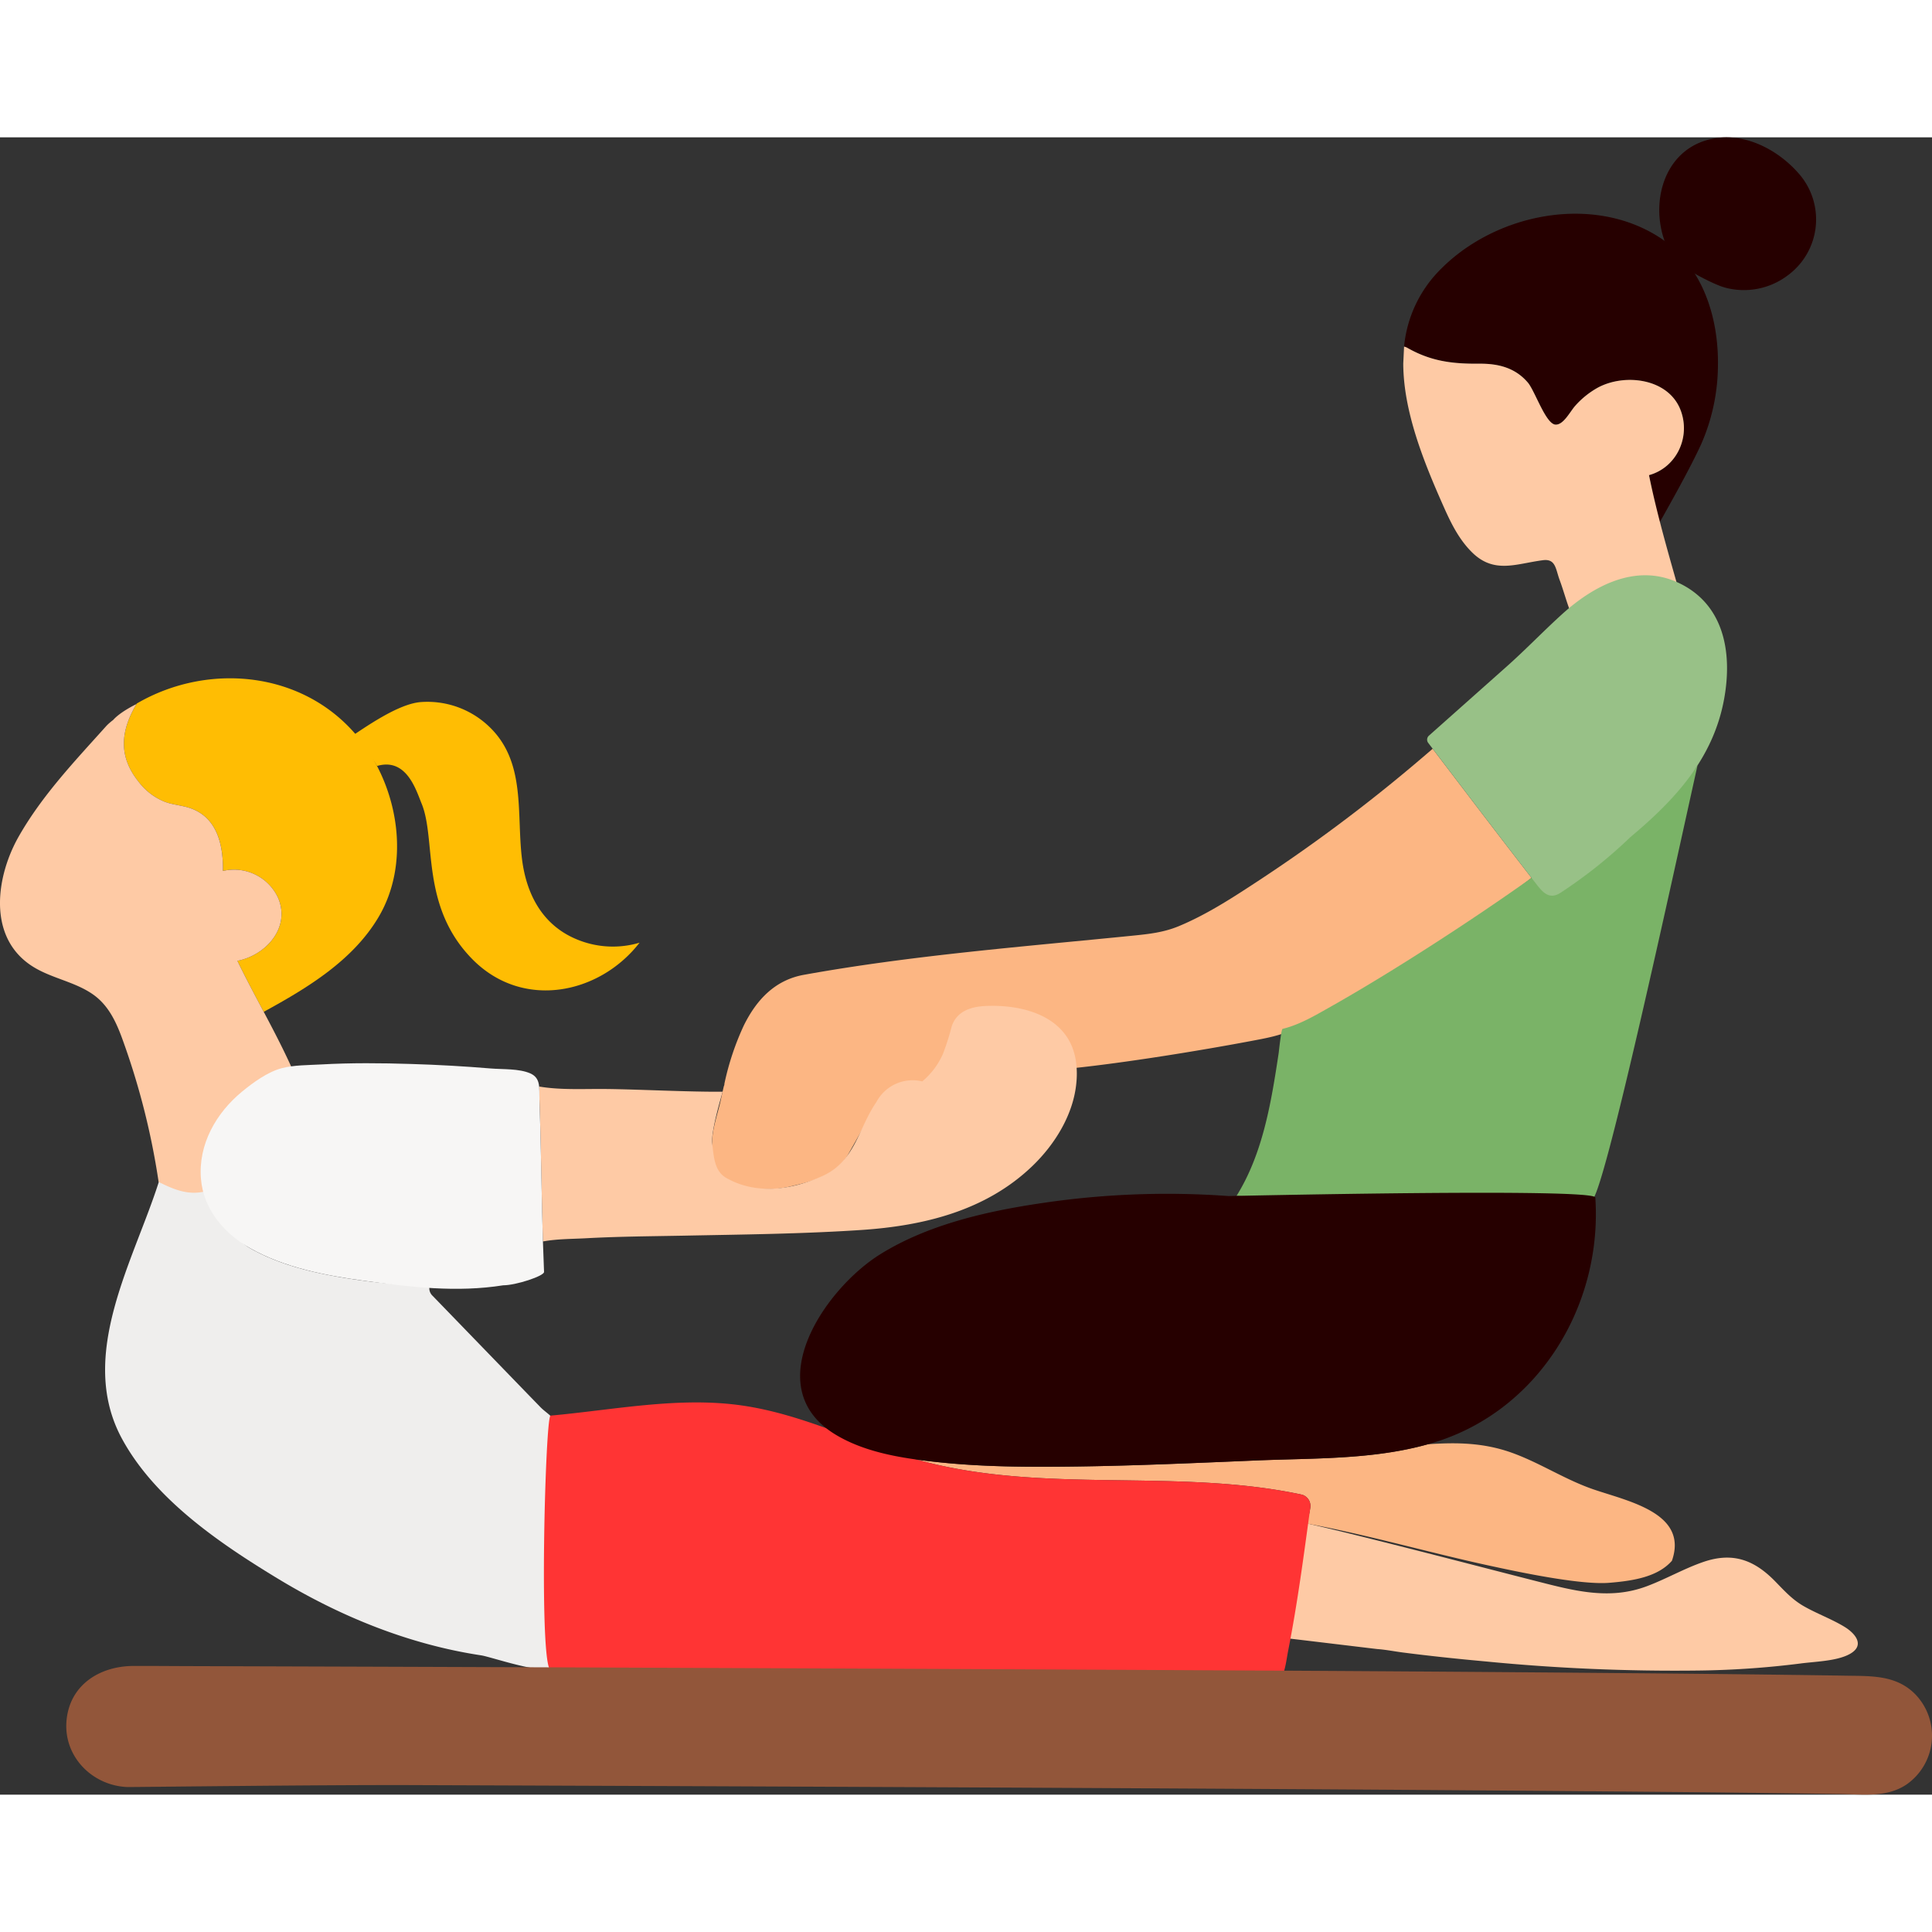 <svg height="512" viewBox="0 0 551.863 473.407" width="512" xmlns="http://www.w3.org/2000/svg"><rect x="0" y="0" width="551.863" height="473.407" fill="#333333" stroke="none"/><g id="Layer_24" data-name="Layer 24"><path d="m108.133 222.728c-7.37 12.44-20.35 20.259-32.8 27.069-2.56-4.819-5.13-9.649-7.52-14.569 8.12-1.58 15.35-9.52 11.57-18.11a13.891 13.891 0 0 0 -15.7-7.571c.11-7.16-1.49-14.859-8.81-17.739-2.5-.98-5.25-1.071-7.77-1.991a17.7 17.7 0 0 1 -7.55-5.779c-5.78-7.25-5.12-14.41-.57-22.15a.88.88 0 0 0 .06-.14c21.17-12.37 49.95-9.171 65.13 12.069 9.86 13.811 12.84 33.92 3.96 48.911z" fill="#ffbd03"/><path d="m182.683 230.047c-11.39 14.71-33.39 19.361-47.82 4.65-14.88-15.179-10.184-34.117-14.439-44.4-1.537-3.716-4.275-13.216-12.732-10.727-2.25-4.25-5.116-4.261-8.356-7.742 5.11-3.419 14.357-9.979 20.807-10.51a25.5 25.5 0 0 1 19.22 6.671c10.98 10.079 8.12 24.76 9.73 38.05 1.22 10.04 5.75 18.84 15.39 22.94a26.752 26.752 0 0 0 18.2 1.068z" fill="#ffbd03"/><path d="m437.473 211.518c-14.5 11.58-30.62 21.42-46.45 31.04-7.09 4.32-14.25 8.77-21.77 12.32-3.83 1.81-7.87 2.49-12 3.27-14.9 2.81-36.021 6.224-51.141 7.784-.01-.12-3.734-13.1-14.344-15.3-8.24-1.71-14.142-.852-18.272 8.988-1.3 3.12-3.631 5.979-5.251 8.989-1.21 2.25-7.1 2.233-8.988 3.633-4.97.37-6.15-.139-9.29 4.9-2.52 4.04-5.356 9.319-7.746 13.448-3.44 5.951-10.165 7.653-16.785 9.153-7.11 1.62-17.96.826-22-6.274-.69-1.2.037-5.263.007-6.2-.13-3.77 1.62-8.5 2.42-12.2.29-1.33.58-2.659.89-4a1.612 1.612 0 0 0 .17-.75 77.428 77.428 0 0 1 5.51-16.56c3.68-7.489 8.99-13.06 17.2-14.54 30.97-5.589 62.73-8.04 94.02-11.19 4.58-.46 8.76-.919 13.08-2.71 7.57-3.149 14.64-7.659 21.47-12.14a465.335 465.335 0 0 0 45.66-33.949q2.7-2.28 5.37-4.58c9.38 12.308 18.75 24.638 28.24 36.868z" fill="#fcb683"/><path d="m307.473 269.878c-.78 9.149-6.11 17.75-12.62 24-13.27 12.73-30.93 17.02-48.68 18.22-17.05 1.139-34.15 1.3-51.23 1.639-9.16.171-18.34.23-27.49.73-4.01.221-8.32.17-12.37.92-.26-8.449-.4-16.909-.59-25.36-.11-5.089-.23-10.179-.41-15.259-.05-1.25.03-2.5-.09-3.64 6.27 1.069 13.01.629 19.32.71 9.47.109 23.61.862 33.09.772-.26 1.14-3.32 11.148-2.96 14.658.42 4.12.72 8.06 3.95 9.929 8.64 5 18.93 3.411 27.64-.56 9.23-4.21 10.15-13.61 15.3-21.07a11.713 11.713 0 0 1 13.1-5.9 21.616 21.616 0 0 0 3.53-3.741 22.389 22.389 0 0 0 2.39-4.13 74.419 74.419 0 0 0 2.5-7.85c1.37-4.2 5.28-5.609 9.55-5.81 11.41-.549 24.27 3.25 25.96 16.021.05.36.09.72.12 1.07a24.9 24.9 0 0 1 -.01 4.651z" fill="#fecaa5"/><path d="m159.542 388.187c-2.22 10.39 1.168 22.382.718 32.952-.11 2.74-.744 13.657-1.733 15.5-1.74 3.22-17.954-2.548-21.1-3.028-20.62-3.121-40.24-11.11-58.01-21.88-16.49-10-35.18-22.64-44.59-40.02-12.93-23.87 3.555-51.031 10.685-73.8 3.75 2.41 8.8 2.76 13.2 1.61 2.31 5.84 7.155 14.631 12.725 17.8 9.77 5.561 21.55 7.8 32.56 9.3a141.206 141.206 0 0 0 18.75 1.28 2.975 2.975 0 0 0 .84 3.029l24.61 25.421q3.075 3.178 6.16 6.349c1.68 1.741 3.845 2.631 4.5 5.121 1.243 4.679 1.675 15.756.685 20.366z" fill="#efeeed"/><path d="m528.131 433.358c-3.73 1.93-9.78 2.029-13.9 2.589a254.719 254.719 0 0 1 -28.95 2 554.442 554.442 0 0 1 -60.85-2.589c-7.94-.721-15.87-1.55-23.77-2.57-2.39-.31-4.81-.8-7.21-.971-.47-.04-28.379-3.425-28.819-3.415 1.93-9.88 5.129-22.979 6.509-32.949 14 2.99 53.7 13.405 67.56 16.925 10.69 2.72 20.78 5.509 31.51 1.56 5.58-2.06 10.75-5.09 16.38-7.02 8.22-2.81 14.33-.681 20.33 5.41 2.75 2.8 5 5.369 8.44 7.309 3.7 2.1 7.75 3.56 11.4 5.761 3.12 1.87 6.26 5.43 1.37 7.96z" fill="#fecaa5"/><path d="m477.571 406.6c-4.053 4.612-11.041 5.73-17.89 6.289-8.4.686-26.581-3.229-34.661-4.989-16.38-3.55-35.213-8.932-51.713-11.922.38-2.77.576-1.652.956-4.422a3.365 3.365 0 0 0 -2.34-3.841c-35.98-7.7-73.68-.08-109.28-9.819-.22-.06-.44-.13-.66-.19q2.16.3 4.29.54c13.82 1.59 27.82 1.62 41.71 1.42 16.99-.241 33.97-1.02 50.94-1.73 16.22-.67 33.14-.2 48.9-4.621 8.2-.56 15.95-.479 24.07 2.44 8.04 2.891 15.188 7.686 23.34 10.471 10.01 3.422 27.09 6.782 22.338 20.374z" fill="#fcb683"/><path d="m490.713 65.6a56.593 56.593 0 0 1 -4.84 22.17c-3.09 6.73-8.518 16.385-12.138 22.815-.8-3.25-2.042-10.835-2.712-14.085 7.88-2.171 11.99-10.91 9.01-18.62-3.49-9.02-15.86-10.53-23.59-6.4a24.6 24.6 0 0 0 -6.43 5.14c-1.49 1.62-3.4 5.59-5.72 5.44-2.77-.19-5.86-9.65-7.88-12.02-3.63-4.241-8.45-5.43-13.87-5.38-7.66.06-13.76-.67-20.52-4.51a3.07 3.07 0 0 0 -.96-.36 35.954 35.954 0 0 1 10.73-22.39c15.52-15.48 42.77-21.2 62.04-8.94 12.467 7.928 17.19 22.998 16.88 37.14z" fill="#260000"/><path d="m471.026 96.493c7.872-2.168 11.987-10.9 9.006-18.613-3.489-9.025-15.862-10.53-23.587-6.4a24.512 24.512 0 0 0 -6.432 5.141c-1.492 1.624-3.4 5.595-5.716 5.437-2.779-.19-5.863-9.649-7.886-12.016-3.626-4.243-8.451-5.43-13.869-5.383-7.656.066-13.756-.667-20.515-4.51a3.18 3.18 0 0 0 -.963-.365l-.231 4.818c.03 13.739 5.91 28.239 11.5 40.81 2.1 4.73 4.35 9.349 8.07 13.06 6.37 6.359 12.73 3.289 20.33 2.32 3.69-.48 3.61 2.56 4.78 5.68.97 2.6 1.9 5.973 2.879 8.563 0 0 10.776-1.072 15.956-1.8 1.254-.177 15.395-3.166 14.973-4.646-3.007-10.547-6.095-21.331-8.295-32.096z" fill="#fecaa5"/><path d="m513.967 10.532c-5.815-6.779-15.188-11.845-24.302-10.232-15.9 2.819-19.431 21.966-11.944 33.961 1.537 2.462 11.521 7.7 14.893 8.624a20.757 20.757 0 0 0 18.178-3.552 19.819 19.819 0 0 0 3.175-28.801z" fill="#260000"/><path d="m484.893 179.358c-7.34 33.02-26.817 123.2-30.187 124.235-2.51.77-6.8-.506-9.4-.256-9.79.94-22.159-1.04-31.989-.589a596.831 596.831 0 0 1 -60.12-.361c7.57-12.13 9.95-26.9 12.05-40.82.02-.1.724-6.814 1.094-6.9 4.98-1.21 9.44-3.91 13.88-6.41 17.87-10.1 40.536-24.825 57.256-36.735 2.8-2 4.79 3.556 7.481 1.426 1.416 1.366 34.955-25.86 39.935-33.59z" fill="#7ab367"/><path d="m479.089 127.081c-11.9-5.374-23.891 1-32.767 9.019-5.428 4.906-10.458 10.177-15.941 15.053l-22.254 19.786a1.524 1.524 0 0 0 -.165 2.033c10.011 13.14 20 26.3 30.125 39.349 2.219 2.858 4.1 5.78 7.694 3.45a137.854 137.854 0 0 0 19.96-15.909c12.806-10.7 23.686-22.515 26.756-39.5 2.395-13.239-.003-27.225-13.408-33.281z" fill="#98c187"/><path d="m84.235 267.816c-4.84-11.194-11.115-21.636-16.42-32.587 8.119-1.585 15.346-9.521 11.566-18.113a13.872 13.872 0 0 0 -15.7-7.565c.1-7.163-1.488-14.864-8.809-17.741-2.507-.985-5.252-1.07-7.776-2a17.61 17.61 0 0 1 -7.544-5.782c-5.781-7.247-5.127-14.409-.571-22.146 0 0-4.583 2.176-6.662 4.551a16.485 16.485 0 0 0 -1.86 1.609c-8.975 10.014-18.36 19.82-25.08 31.611-6.32 11.07-9 27.94 2.9 36.479 5.55 3.99 12.63 4.771 18.2 8.631 4.3 2.98 6.5 7.489 8.28 12.27a209.785 209.785 0 0 1 10.55 41.349c4.4 2.211 8.26 3.731 12.73 2.821-.316-1.203 27.529-30.303 26.196-33.387z" fill="#fecaa5"/><path d="m154.5 290.029c-.112-5.089-.235-10.177-.417-15.263-.107-3.024.509-6.033-2.637-7.4-3.2-1.392-7.865-1.109-11.243-1.39q-11.336-.942-22.715-1.285c-8.611-.273-17.244-.349-25.849.136-3.577.2-7.627.152-11.113 1.053-4.027 1.041-8.271 4.14-11.43 6.744-7.37 6.075-12.49 15.037-11.7 24.819.708 8.789 6.621 15.653 14.039 19.873 9.774 5.559 21.553 7.8 32.563 9.3 13.338 1.818 26.441 3.4 39.736 1.294 3.7 0 11.719-2.671 11.67-3.818-.49-11.349-.658-22.707-.904-34.063z" fill="#f7f6f5"/><path d="m371.926 387.715c-35.983-7.7-73.679-.079-109.281-9.815-17.242-4.716-32.853-13.095-50.746-15.664-18-2.584-36.626 1.277-54.642 2.9-1.509.135-3.436 72.683.151 72.779q52.718 1.424 105.437 2.786 31.263.792 62.528 1.487c11.883.253 23.825.877 35.712.663 5.825-.105 5.938-5.831 6.9-10.713 2.642-13.424 4.423-27.026 6.277-40.576a3.369 3.369 0 0 0 -2.336-3.847z" fill="#ff3434"/><path d="m455.692 302.84c-.189-2.8-104.461-.4-104.831-.43a242.352 242.352 0 0 0 -52.684 1.935c-15.882 2.3-32.854 6.095-46.651 14.642-16.03 9.931-35.234 38.249-12.666 51.689 8.174 4.869 18.107 6.507 27.413 7.573 13.822 1.584 27.816 1.615 41.709 1.417 16.99-.243 33.968-1.015 50.943-1.724 16.935-.708 34.633-.146 50.983-5.22 29.841-9.262 47.852-39.322 45.784-69.882z" fill="#260000"/><path d="m547.319 444.976c-5.421-5.766-12.678-5.432-19.922-5.553q-8.814-.147-17.627-.255-22.744-.291-45.488-.476-60.183-.533-120.367-.821-66.7-.366-133.409-.629-57.825-.237-115.65-.426-20.847-.067-41.695-.131c-5.011-.016-10.023-.063-15.034-.045-9.337.034-17.912 5.1-19.077 15.128-1.212 10.426 7.068 19 17.245 19.459.96.043 54.864-.646 81.456-.552q61.422.219 122.842.489 66.639.3 133.279.691 56.391.345 112.781.872 19.59.2 39.179.5c6.385.106 13.158 1.042 18.755-2.728a17 17 0 0 0 2.732-25.523z" fill="#92563a"/></g></svg>
